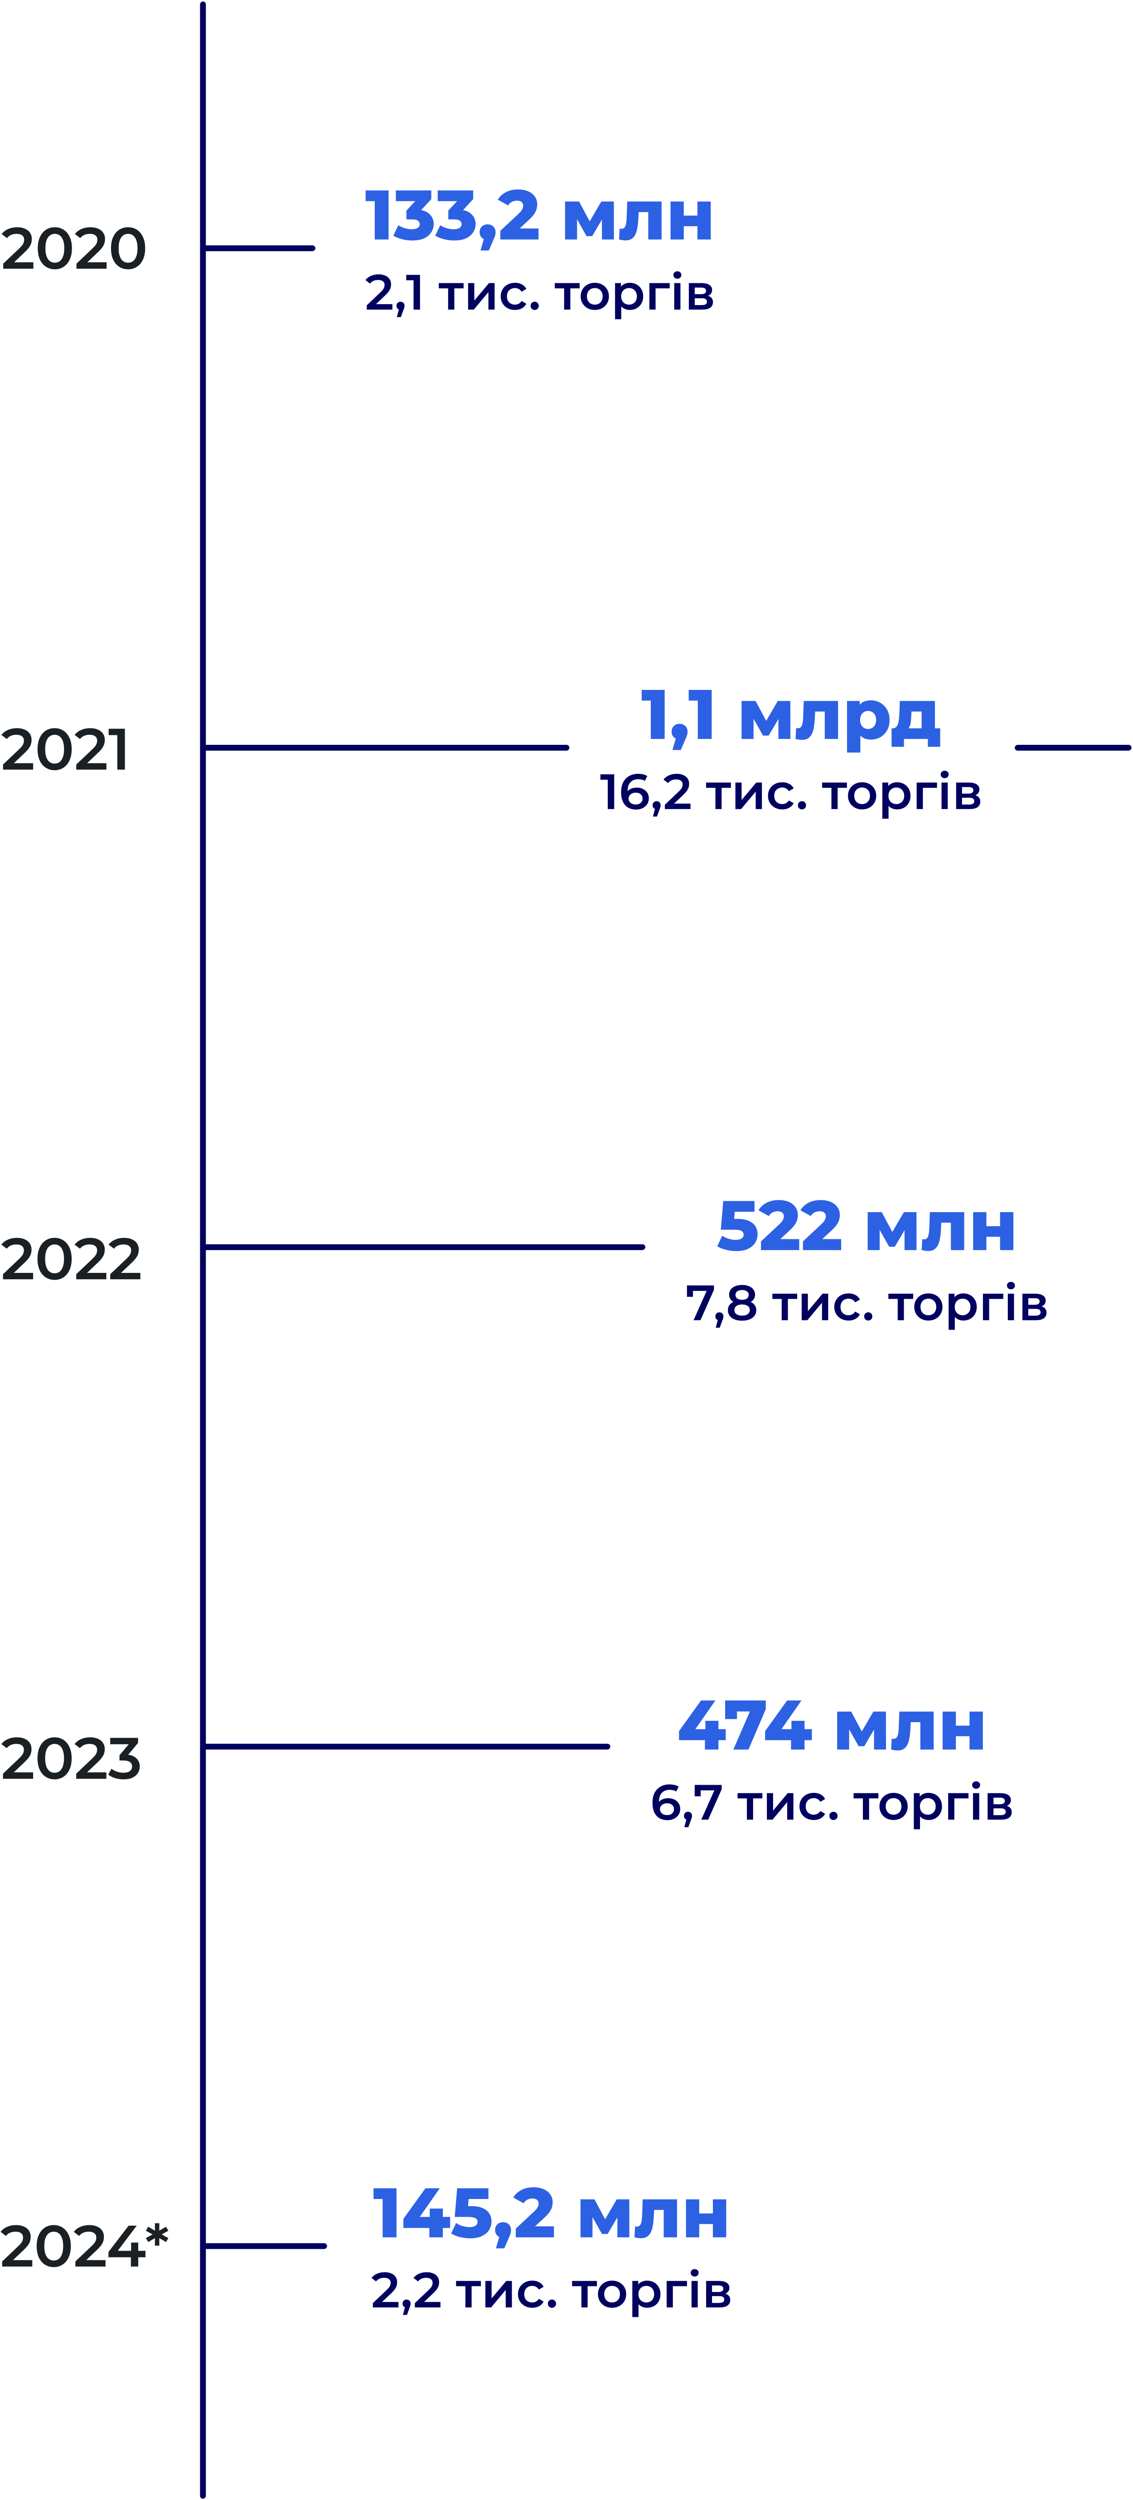 <svg xmlns="http://www.w3.org/2000/svg" width="388" height="856" viewBox="0 0 388 856" fill="none"><rect x="108" y="84" width="2" height="39" rx="1" transform="rotate(90 108 84)" fill="#01025F"></rect><rect x="112" y="768" width="2" height="43" rx="1" transform="rotate(90 112 768)" fill="#01025F"></rect><rect x="387.5" y="255" width="2" height="40" rx="1" transform="rotate(90 387.5 255)" fill="#01025F"></rect><rect x="195" y="255" width="2" height="126" rx="1" transform="rotate(90 195 255)" fill="#01025F"></rect><rect x="221" y="426" width="2" height="152" rx="1" transform="rotate(90 221 426)" fill="#01025F"></rect><rect x="209" y="597" width="2" height="140" rx="1" transform="rotate(90 209 597)" fill="#01025F"></rect><rect x="70.5" y="0.5" width="855" height="2" rx="1" transform="rotate(90 70.5 0.5)" fill="#01025F"></rect><path d="M1.112 92V90.26L6.672 84.98C7.139 84.54 7.485 84.153 7.712 83.82C7.939 83.487 8.085 83.18 8.152 82.9C8.232 82.607 8.272 82.333 8.272 82.08C8.272 81.44 8.052 80.947 7.612 80.6C7.172 80.24 6.525 80.06 5.672 80.06C4.992 80.06 4.372 80.18 3.812 80.42C3.265 80.66 2.792 81.027 2.392 81.52L0.572 80.12C1.119 79.387 1.852 78.82 2.772 78.42C3.705 78.007 4.745 77.8 5.892 77.8C6.905 77.8 7.785 77.967 8.532 78.3C9.292 78.62 9.872 79.08 10.272 79.68C10.685 80.28 10.892 80.993 10.892 81.82C10.892 82.273 10.832 82.727 10.712 83.18C10.592 83.62 10.365 84.087 10.032 84.58C9.699 85.073 9.212 85.627 8.572 86.24L3.792 90.78L3.252 89.8H11.432V92H1.112ZM18.773 92.2C17.666 92.2 16.666 91.92 15.773 91.36C14.893 90.8 14.199 89.987 13.693 88.92C13.186 87.84 12.933 86.533 12.933 85C12.933 83.467 13.186 82.167 13.693 81.1C14.199 80.02 14.893 79.2 15.773 78.64C16.666 78.08 17.666 77.8 18.773 77.8C19.893 77.8 20.893 78.08 21.773 78.64C22.653 79.2 23.346 80.02 23.853 81.1C24.373 82.167 24.633 83.467 24.633 85C24.633 86.533 24.373 87.84 23.853 88.92C23.346 89.987 22.653 90.8 21.773 91.36C20.893 91.92 19.893 92.2 18.773 92.2ZM18.773 89.94C19.426 89.94 19.993 89.767 20.473 89.42C20.953 89.06 21.326 88.513 21.593 87.78C21.873 87.047 22.013 86.12 22.013 85C22.013 83.867 21.873 82.94 21.593 82.22C21.326 81.487 20.953 80.947 20.473 80.6C19.993 80.24 19.426 80.06 18.773 80.06C18.146 80.06 17.586 80.24 17.093 80.6C16.613 80.947 16.233 81.487 15.953 82.22C15.686 82.94 15.553 83.867 15.553 85C15.553 86.12 15.686 87.047 15.953 87.78C16.233 88.513 16.613 89.06 17.093 89.42C17.586 89.767 18.146 89.94 18.773 89.94ZM26.19 92V90.26L31.75 84.98C32.217 84.54 32.564 84.153 32.79 83.82C33.017 83.487 33.164 83.18 33.23 82.9C33.31 82.607 33.35 82.333 33.35 82.08C33.35 81.44 33.13 80.947 32.69 80.6C32.25 80.24 31.604 80.06 30.75 80.06C30.07 80.06 29.45 80.18 28.89 80.42C28.344 80.66 27.87 81.027 27.47 81.52L25.65 80.12C26.197 79.387 26.93 78.82 27.85 78.42C28.784 78.007 29.824 77.8 30.97 77.8C31.984 77.8 32.864 77.967 33.61 78.3C34.37 78.62 34.95 79.08 35.35 79.68C35.764 80.28 35.97 80.993 35.97 81.82C35.97 82.273 35.91 82.727 35.79 83.18C35.67 83.62 35.444 84.087 35.11 84.58C34.777 85.073 34.29 85.627 33.65 86.24L28.87 90.78L28.33 89.8H36.51V92H26.19ZM43.851 92.2C42.744 92.2 41.744 91.92 40.851 91.36C39.971 90.8 39.278 89.987 38.771 88.92C38.264 87.84 38.011 86.533 38.011 85C38.011 83.467 38.264 82.167 38.771 81.1C39.278 80.02 39.971 79.2 40.851 78.64C41.744 78.08 42.744 77.8 43.851 77.8C44.971 77.8 45.971 78.08 46.851 78.64C47.731 79.2 48.424 80.02 48.931 81.1C49.451 82.167 49.711 83.467 49.711 85C49.711 86.533 49.451 87.84 48.931 88.92C48.424 89.987 47.731 90.8 46.851 91.36C45.971 91.92 44.971 92.2 43.851 92.2ZM43.851 89.94C44.504 89.94 45.071 89.767 45.551 89.42C46.031 89.06 46.404 88.513 46.671 87.78C46.951 87.047 47.091 86.12 47.091 85C47.091 83.867 46.951 82.94 46.671 82.22C46.404 81.487 46.031 80.947 45.551 80.6C45.071 80.24 44.504 80.06 43.851 80.06C43.224 80.06 42.664 80.24 42.171 80.6C41.691 80.947 41.311 81.487 41.031 82.22C40.764 82.94 40.631 83.867 40.631 85C40.631 86.12 40.764 87.047 41.031 87.78C41.311 88.513 41.691 89.06 42.171 89.42C42.664 89.767 43.224 89.94 43.851 89.94Z" fill="#1A2024"></path><path d="M128.323 82V66.904L130.363 68.872H125.203V65.2H133.075V82H128.323ZM141.217 82.336C140.049 82.336 138.881 82.192 137.713 81.904C136.561 81.616 135.553 81.208 134.689 80.68L136.417 77.104C137.089 77.552 137.833 77.896 138.649 78.136C139.481 78.376 140.289 78.496 141.073 78.496C141.889 78.496 142.537 78.344 143.017 78.04C143.497 77.736 143.737 77.304 143.737 76.744C143.737 76.248 143.537 75.856 143.137 75.568C142.737 75.264 142.081 75.112 141.169 75.112H139.177V72.112L143.689 67.24L144.145 68.872H135.553V65.2H147.697V68.176L143.185 73.048L140.857 71.728H142.153C144.249 71.728 145.833 72.2 146.905 73.144C147.993 74.072 148.537 75.272 148.537 76.744C148.537 77.704 148.273 78.608 147.745 79.456C147.233 80.304 146.441 81 145.369 81.544C144.297 82.072 142.913 82.336 141.217 82.336ZM155.561 82.336C154.393 82.336 153.225 82.192 152.057 81.904C150.905 81.616 149.897 81.208 149.033 80.68L150.761 77.104C151.433 77.552 152.177 77.896 152.993 78.136C153.825 78.376 154.633 78.496 155.417 78.496C156.233 78.496 156.881 78.344 157.361 78.04C157.841 77.736 158.081 77.304 158.081 76.744C158.081 76.248 157.881 75.856 157.481 75.568C157.081 75.264 156.425 75.112 155.513 75.112H153.521V72.112L158.033 67.24L158.489 68.872H149.897V65.2H162.041V68.176L157.529 73.048L155.201 71.728H156.497C158.593 71.728 160.177 72.2 161.249 73.144C162.337 74.072 162.881 75.272 162.881 76.744C162.881 77.704 162.617 78.608 162.089 79.456C161.577 80.304 160.785 81 159.713 81.544C158.641 82.072 157.257 82.336 155.561 82.336ZM164.55 85.768L166.35 79.528L166.998 82.12C166.198 82.12 165.542 81.888 165.03 81.424C164.518 80.944 164.262 80.304 164.262 79.504C164.262 78.672 164.518 78.016 165.03 77.536C165.558 77.056 166.214 76.816 166.998 76.816C167.782 76.816 168.43 77.064 168.942 77.56C169.454 78.04 169.71 78.688 169.71 79.504C169.71 79.728 169.694 79.952 169.662 80.176C169.63 80.4 169.558 80.672 169.446 80.992C169.334 81.312 169.158 81.736 168.918 82.264L167.406 85.768H164.55ZM171.341 82V79.024L177.629 73.144C178.077 72.728 178.405 72.36 178.613 72.04C178.837 71.72 178.981 71.432 179.045 71.176C179.125 70.904 179.165 70.656 179.165 70.432C179.165 69.888 178.981 69.464 178.613 69.16C178.261 68.856 177.725 68.704 177.005 68.704C176.397 68.704 175.829 68.84 175.301 69.112C174.773 69.384 174.341 69.792 174.005 70.336L170.477 68.368C171.101 67.312 172.005 66.464 173.189 65.824C174.373 65.184 175.789 64.864 177.437 64.864C178.733 64.864 179.869 65.072 180.845 65.488C181.821 65.904 182.581 66.496 183.125 67.264C183.685 68.032 183.965 68.936 183.965 69.976C183.965 70.52 183.893 71.064 183.749 71.608C183.605 72.136 183.325 72.704 182.909 73.312C182.509 73.904 181.909 74.568 181.109 75.304L176.117 79.912L175.325 78.232H184.421V82H171.341ZM193.509 82V68.992H198.309L202.845 77.488H200.949L205.917 68.992H210.213L210.237 82H206.133V73.504L206.829 73.984L202.797 80.848H200.853L196.821 73.648L197.613 73.432V82H193.509ZM211.993 82L212.185 78.28C212.297 78.296 212.401 78.312 212.497 78.328C212.593 78.328 212.681 78.328 212.761 78.328C213.161 78.328 213.473 78.232 213.697 78.04C213.937 77.832 214.113 77.552 214.225 77.2C214.353 76.848 214.441 76.44 214.489 75.976C214.553 75.496 214.593 74.976 214.609 74.416L214.801 68.992H226.561V82H222.001V71.584L223.009 72.616H217.801L218.761 71.536L218.617 74.608C218.569 75.776 218.465 76.84 218.305 77.8C218.161 78.744 217.929 79.552 217.609 80.224C217.289 80.896 216.849 81.416 216.289 81.784C215.745 82.136 215.049 82.312 214.201 82.312C213.897 82.312 213.553 82.28 213.169 82.216C212.801 82.168 212.409 82.096 211.993 82ZM229.626 82V68.992H234.162V73.816H238.842V68.992H243.402V82H238.842V77.44H234.162V82H229.626Z" fill="#2D61E3"></path><path d="M125.605 106V104.521L130.331 100.033C130.728 99.659 131.023 99.33 131.215 99.047C131.408 98.764 131.533 98.503 131.589 98.265C131.657 98.016 131.691 97.783 131.691 97.568C131.691 97.024 131.504 96.605 131.13 96.31C130.756 96.004 130.207 95.851 129.481 95.851C128.903 95.851 128.376 95.953 127.9 96.157C127.436 96.361 127.033 96.673 126.693 97.092L125.146 95.902C125.611 95.279 126.234 94.797 127.016 94.457C127.81 94.106 128.694 93.93 129.668 93.93C130.53 93.93 131.278 94.072 131.912 94.355C132.558 94.627 133.051 95.018 133.391 95.528C133.743 96.038 133.918 96.644 133.918 97.347C133.918 97.732 133.867 98.118 133.765 98.503C133.663 98.877 133.471 99.274 133.187 99.693C132.904 100.112 132.49 100.583 131.946 101.104L127.883 104.963L127.424 104.13H134.377V106H125.605ZM135.904 108.567L136.89 104.81L137.179 106.068C136.782 106.068 136.448 105.949 136.176 105.711C135.915 105.462 135.785 105.127 135.785 104.708C135.785 104.277 135.915 103.937 136.176 103.688C136.448 103.427 136.776 103.297 137.162 103.297C137.558 103.297 137.887 103.427 138.148 103.688C138.408 103.949 138.539 104.289 138.539 104.708C138.539 104.821 138.527 104.946 138.505 105.082C138.482 105.207 138.442 105.354 138.386 105.524C138.34 105.694 138.261 105.909 138.148 106.17L137.281 108.567H135.904ZM141.624 106V94.95L142.593 95.953H139.108V94.1H143.834V106H141.624ZM153.46 106V98.214L153.953 98.724H150.264V96.922H158.764V98.724H155.092L155.585 98.214V106H153.46ZM160.305 106V96.922H162.43V102.906L167.445 96.922H169.383V106H167.258V100.016L162.26 106H160.305ZM176.373 106.119C175.421 106.119 174.571 105.921 173.823 105.524C173.086 105.116 172.508 104.561 172.089 103.858C171.67 103.155 171.46 102.356 171.46 101.461C171.46 100.554 171.67 99.755 172.089 99.064C172.508 98.361 173.086 97.812 173.823 97.415C174.571 97.018 175.421 96.82 176.373 96.82C177.257 96.82 178.033 97.001 178.702 97.364C179.382 97.715 179.898 98.237 180.249 98.928L178.617 99.88C178.345 99.449 178.011 99.132 177.614 98.928C177.229 98.724 176.809 98.622 176.356 98.622C175.835 98.622 175.364 98.735 174.945 98.962C174.526 99.189 174.197 99.517 173.959 99.948C173.721 100.367 173.602 100.872 173.602 101.461C173.602 102.05 173.721 102.56 173.959 102.991C174.197 103.41 174.526 103.733 174.945 103.96C175.364 104.187 175.835 104.3 176.356 104.3C176.809 104.3 177.229 104.198 177.614 103.994C178.011 103.79 178.345 103.473 178.617 103.042L180.249 103.994C179.898 104.674 179.382 105.201 178.702 105.575C178.033 105.938 177.257 106.119 176.373 106.119ZM183.098 106.119C182.713 106.119 182.384 105.989 182.112 105.728C181.84 105.456 181.704 105.116 181.704 104.708C181.704 104.277 181.84 103.937 182.112 103.688C182.384 103.427 182.713 103.297 183.098 103.297C183.483 103.297 183.812 103.427 184.084 103.688C184.356 103.937 184.492 104.277 184.492 104.708C184.492 105.116 184.356 105.456 184.084 105.728C183.812 105.989 183.483 106.119 183.098 106.119ZM193.188 106V98.214L193.681 98.724H189.992V96.922H198.492V98.724H194.82L195.313 98.214V106H193.188ZM203.681 106.119C202.751 106.119 201.924 105.921 201.199 105.524C200.473 105.116 199.901 104.561 199.482 103.858C199.062 103.155 198.853 102.356 198.853 101.461C198.853 100.554 199.062 99.755 199.482 99.064C199.901 98.361 200.473 97.812 201.199 97.415C201.924 97.018 202.751 96.82 203.681 96.82C204.621 96.82 205.454 97.018 206.18 97.415C206.916 97.812 207.489 98.356 207.897 99.047C208.316 99.738 208.526 100.543 208.526 101.461C208.526 102.356 208.316 103.155 207.897 103.858C207.489 104.561 206.916 105.116 206.18 105.524C205.454 105.921 204.621 106.119 203.681 106.119ZM203.681 104.3C204.202 104.3 204.667 104.187 205.075 103.96C205.483 103.733 205.8 103.405 206.027 102.974C206.265 102.543 206.384 102.039 206.384 101.461C206.384 100.872 206.265 100.367 206.027 99.948C205.8 99.517 205.483 99.189 205.075 98.962C204.667 98.735 204.208 98.622 203.698 98.622C203.176 98.622 202.712 98.735 202.304 98.962C201.907 99.189 201.59 99.517 201.352 99.948C201.114 100.367 200.995 100.872 200.995 101.461C200.995 102.039 201.114 102.543 201.352 102.974C201.59 103.405 201.907 103.733 202.304 103.96C202.712 104.187 203.171 104.3 203.681 104.3ZM215.657 106.119C214.92 106.119 214.246 105.949 213.634 105.609C213.033 105.269 212.551 104.759 212.189 104.079C211.837 103.388 211.662 102.515 211.662 101.461C211.662 100.396 211.832 99.523 212.172 98.843C212.523 98.163 212.999 97.659 213.6 97.33C214.2 96.99 214.886 96.82 215.657 96.82C216.552 96.82 217.34 97.013 218.02 97.398C218.711 97.783 219.255 98.322 219.652 99.013C220.06 99.704 220.264 100.52 220.264 101.461C220.264 102.402 220.06 103.223 219.652 103.926C219.255 104.617 218.711 105.156 218.02 105.541C217.34 105.926 216.552 106.119 215.657 106.119ZM210.625 109.298V96.922H212.648V99.064L212.58 101.478L212.75 103.892V109.298H210.625ZM215.419 104.3C215.929 104.3 216.382 104.187 216.779 103.96C217.187 103.733 217.51 103.405 217.748 102.974C217.986 102.543 218.105 102.039 218.105 101.461C218.105 100.872 217.986 100.367 217.748 99.948C217.51 99.517 217.187 99.189 216.779 98.962C216.382 98.735 215.929 98.622 215.419 98.622C214.909 98.622 214.45 98.735 214.042 98.962C213.634 99.189 213.311 99.517 213.073 99.948C212.835 100.367 212.716 100.872 212.716 101.461C212.716 102.039 212.835 102.543 213.073 102.974C213.311 103.405 213.634 103.733 214.042 103.96C214.45 104.187 214.909 104.3 215.419 104.3ZM222.379 106V96.922H229.349V98.724H224.011L224.504 98.248V106H222.379ZM230.895 106V96.922H233.02V106H230.895ZM231.966 95.426C231.57 95.426 231.241 95.301 230.98 95.052C230.731 94.803 230.606 94.502 230.606 94.151C230.606 93.788 230.731 93.488 230.98 93.25C231.241 93.001 231.57 92.876 231.966 92.876C232.363 92.876 232.686 92.995 232.935 93.233C233.196 93.46 233.326 93.749 233.326 94.1C233.326 94.474 233.202 94.791 232.952 95.052C232.703 95.301 232.374 95.426 231.966 95.426ZM235.892 106V96.922H240.329C241.429 96.922 242.29 97.126 242.913 97.534C243.548 97.942 243.865 98.52 243.865 99.268C243.865 100.005 243.571 100.583 242.981 101.002C242.392 101.41 241.61 101.614 240.635 101.614L240.89 101.087C241.99 101.087 242.806 101.291 243.338 101.699C243.882 102.096 244.154 102.679 244.154 103.45C244.154 104.255 243.854 104.884 243.253 105.337C242.653 105.779 241.74 106 240.516 106H235.892ZM237.915 104.453H240.346C240.924 104.453 241.361 104.362 241.655 104.181C241.95 103.988 242.097 103.699 242.097 103.314C242.097 102.906 241.961 102.606 241.689 102.413C241.417 102.22 240.992 102.124 240.414 102.124H237.915V104.453ZM237.915 100.713H240.142C240.686 100.713 241.094 100.617 241.366 100.424C241.65 100.22 241.791 99.937 241.791 99.574C241.791 99.2 241.65 98.922 241.366 98.741C241.094 98.56 240.686 98.469 240.142 98.469H237.915V100.713Z" fill="#01025F"></path><path d="M131.034 766V750.904L133.074 752.872H127.914V749.2H135.786V766H131.034ZM138.144 762.784V759.688L145.68 749.2H150.6L143.28 759.688L141.024 759.016H154.152V762.784H138.144ZM147.024 766V762.784L147.168 759.016V756.16H151.656V766H147.024ZM160.997 766.336C159.845 766.336 158.685 766.192 157.517 765.904C156.349 765.616 155.341 765.208 154.493 764.68L156.197 761.104C156.885 761.552 157.629 761.896 158.429 762.136C159.245 762.376 160.053 762.496 160.853 762.496C161.653 762.496 162.301 762.344 162.797 762.04C163.293 761.72 163.541 761.28 163.541 760.72C163.541 760.384 163.445 760.088 163.253 759.832C163.061 759.56 162.733 759.36 162.269 759.232C161.805 759.088 161.141 759.016 160.277 759.016H155.717L156.557 749.2H167.261V752.872H158.237L160.661 750.784L160.109 757.408L157.685 755.32H161.405C163.069 755.32 164.405 755.56 165.413 756.04C166.421 756.504 167.157 757.136 167.621 757.936C168.085 758.72 168.317 759.608 168.317 760.6C168.317 761.592 168.053 762.528 167.525 763.408C167.013 764.272 166.221 764.976 165.149 765.52C164.077 766.064 162.693 766.336 160.997 766.336ZM169.839 769.768L171.639 763.528L172.287 766.12C171.487 766.12 170.831 765.888 170.319 765.424C169.807 764.944 169.551 764.304 169.551 763.504C169.551 762.672 169.807 762.016 170.319 761.536C170.847 761.056 171.503 760.816 172.287 760.816C173.071 760.816 173.719 761.064 174.231 761.56C174.743 762.04 174.999 762.688 174.999 763.504C174.999 763.728 174.983 763.952 174.951 764.176C174.919 764.4 174.847 764.672 174.735 764.992C174.623 765.312 174.447 765.736 174.207 766.264L172.695 769.768H169.839ZM176.63 766V763.024L182.918 757.144C183.366 756.728 183.694 756.36 183.902 756.04C184.126 755.72 184.27 755.432 184.334 755.176C184.414 754.904 184.454 754.656 184.454 754.432C184.454 753.888 184.27 753.464 183.902 753.16C183.55 752.856 183.014 752.704 182.294 752.704C181.686 752.704 181.118 752.84 180.59 753.112C180.062 753.384 179.63 753.792 179.294 754.336L175.766 752.368C176.39 751.312 177.294 750.464 178.478 749.824C179.662 749.184 181.078 748.864 182.726 748.864C184.022 748.864 185.158 749.072 186.134 749.488C187.11 749.904 187.87 750.496 188.414 751.264C188.974 752.032 189.254 752.936 189.254 753.976C189.254 754.52 189.182 755.064 189.038 755.608C188.894 756.136 188.614 756.704 188.198 757.312C187.798 757.904 187.198 758.568 186.398 759.304L181.406 763.912L180.614 762.232H189.71V766H176.63ZM198.798 766V752.992H203.598L208.134 761.488H206.238L211.206 752.992H215.502L215.526 766H211.422V757.504L212.118 757.984L208.086 764.848H206.142L202.11 757.648L202.902 757.432V766H198.798ZM217.282 766L217.474 762.28C217.586 762.296 217.69 762.312 217.786 762.328C217.882 762.328 217.97 762.328 218.05 762.328C218.45 762.328 218.762 762.232 218.986 762.04C219.226 761.832 219.402 761.552 219.514 761.2C219.642 760.848 219.73 760.44 219.778 759.976C219.842 759.496 219.882 758.976 219.898 758.416L220.09 752.992H231.85V766H227.29V755.584L228.298 756.616H223.09L224.05 755.536L223.906 758.608C223.858 759.776 223.754 760.84 223.594 761.8C223.45 762.744 223.218 763.552 222.898 764.224C222.578 764.896 222.138 765.416 221.578 765.784C221.034 766.136 220.338 766.312 219.49 766.312C219.186 766.312 218.842 766.28 218.458 766.216C218.09 766.168 217.698 766.096 217.282 766ZM234.915 766V752.992H239.451V757.816H244.131V752.992H248.691V766H244.131V761.44H239.451V766H234.915Z" fill="#2D61E3"></path><path d="M127.688 790V788.521L132.414 784.033C132.81 783.659 133.105 783.33 133.298 783.047C133.49 782.764 133.615 782.503 133.672 782.265C133.74 782.016 133.774 781.783 133.774 781.568C133.774 781.024 133.587 780.605 133.213 780.31C132.839 780.004 132.289 779.851 131.564 779.851C130.986 779.851 130.459 779.953 129.983 780.157C129.518 780.361 129.116 780.673 128.776 781.092L127.229 779.902C127.693 779.279 128.317 778.797 129.099 778.457C129.892 778.106 130.776 777.93 131.751 777.93C132.612 777.93 133.36 778.072 133.995 778.355C134.641 778.627 135.134 779.018 135.474 779.528C135.825 780.038 136.001 780.644 136.001 781.347C136.001 781.732 135.95 782.118 135.848 782.503C135.746 782.877 135.553 783.274 135.27 783.693C134.986 784.112 134.573 784.583 134.029 785.104L129.966 788.963L129.507 788.13H136.46V790H127.688ZM137.986 792.567L138.972 788.81L139.261 790.068C138.865 790.068 138.53 789.949 138.258 789.711C137.998 789.462 137.867 789.127 137.867 788.708C137.867 788.277 137.998 787.937 138.258 787.688C138.53 787.427 138.859 787.297 139.244 787.297C139.641 787.297 139.97 787.427 140.23 787.688C140.491 787.949 140.621 788.289 140.621 788.708C140.621 788.821 140.61 788.946 140.587 789.082C140.565 789.207 140.525 789.354 140.468 789.524C140.423 789.694 140.344 789.909 140.23 790.17L139.363 792.567H137.986ZM142.065 790V788.521L146.791 784.033C147.187 783.659 147.482 783.33 147.675 783.047C147.867 782.764 147.992 782.503 148.049 782.265C148.117 782.016 148.151 781.783 148.151 781.568C148.151 781.024 147.964 780.605 147.59 780.31C147.216 780.004 146.666 779.851 145.941 779.851C145.363 779.851 144.836 779.953 144.36 780.157C143.895 780.361 143.493 780.673 143.153 781.092L141.606 779.902C142.07 779.279 142.694 778.797 143.476 778.457C144.269 778.106 145.153 777.93 146.128 777.93C146.989 777.93 147.737 778.072 148.372 778.355C149.018 778.627 149.511 779.018 149.851 779.528C150.202 780.038 150.378 780.644 150.378 781.347C150.378 781.732 150.327 782.118 150.225 782.503C150.123 782.877 149.93 783.274 149.647 783.693C149.363 784.112 148.95 784.583 148.406 785.104L144.343 788.963L143.884 788.13H150.837V790H142.065ZM159.378 790V782.214L159.871 782.724H156.182V780.922H164.682V782.724H161.01L161.503 782.214V790H159.378ZM166.223 790V780.922H168.348V786.906L173.363 780.922H175.301V790H173.176V784.016L168.178 790H166.223ZM182.29 790.119C181.338 790.119 180.488 789.921 179.74 789.524C179.004 789.116 178.426 788.561 178.006 787.858C177.587 787.155 177.377 786.356 177.377 785.461C177.377 784.554 177.587 783.755 178.006 783.064C178.426 782.361 179.004 781.812 179.74 781.415C180.488 781.018 181.338 780.82 182.29 780.82C183.174 780.82 183.951 781.001 184.619 781.364C185.299 781.715 185.815 782.237 186.166 782.928L184.534 783.88C184.262 783.449 183.928 783.132 183.531 782.928C183.146 782.724 182.727 782.622 182.273 782.622C181.752 782.622 181.282 782.735 180.862 782.962C180.443 783.189 180.114 783.517 179.876 783.948C179.638 784.367 179.519 784.872 179.519 785.461C179.519 786.05 179.638 786.56 179.876 786.991C180.114 787.41 180.443 787.733 180.862 787.96C181.282 788.187 181.752 788.3 182.273 788.3C182.727 788.3 183.146 788.198 183.531 787.994C183.928 787.79 184.262 787.473 184.534 787.042L186.166 787.994C185.815 788.674 185.299 789.201 184.619 789.575C183.951 789.938 183.174 790.119 182.29 790.119ZM189.015 790.119C188.63 790.119 188.301 789.989 188.029 789.728C187.757 789.456 187.621 789.116 187.621 788.708C187.621 788.277 187.757 787.937 188.029 787.688C188.301 787.427 188.63 787.297 189.015 787.297C189.401 787.297 189.729 787.427 190.001 787.688C190.273 787.937 190.409 788.277 190.409 788.708C190.409 789.116 190.273 789.456 190.001 789.728C189.729 789.989 189.401 790.119 189.015 790.119ZM199.105 790V782.214L199.598 782.724H195.909V780.922H204.409V782.724H200.737L201.23 782.214V790H199.105ZM209.598 790.119C208.669 790.119 207.841 789.921 207.116 789.524C206.391 789.116 205.818 788.561 205.399 787.858C204.98 787.155 204.77 786.356 204.77 785.461C204.77 784.554 204.98 783.755 205.399 783.064C205.818 782.361 206.391 781.812 207.116 781.415C207.841 781.018 208.669 780.82 209.598 780.82C210.539 780.82 211.372 781.018 212.097 781.415C212.834 781.812 213.406 782.356 213.814 783.047C214.233 783.738 214.443 784.543 214.443 785.461C214.443 786.356 214.233 787.155 213.814 787.858C213.406 788.561 212.834 789.116 212.097 789.524C211.372 789.921 210.539 790.119 209.598 790.119ZM209.598 788.3C210.119 788.3 210.584 788.187 210.992 787.96C211.4 787.733 211.717 787.405 211.944 786.974C212.182 786.543 212.301 786.039 212.301 785.461C212.301 784.872 212.182 784.367 211.944 783.948C211.717 783.517 211.4 783.189 210.992 782.962C210.584 782.735 210.125 782.622 209.615 782.622C209.094 782.622 208.629 782.735 208.221 782.962C207.824 783.189 207.507 783.517 207.269 783.948C207.031 784.367 206.912 784.872 206.912 785.461C206.912 786.039 207.031 786.543 207.269 786.974C207.507 787.405 207.824 787.733 208.221 787.96C208.629 788.187 209.088 788.3 209.598 788.3ZM221.574 790.119C220.838 790.119 220.163 789.949 219.551 789.609C218.951 789.269 218.469 788.759 218.106 788.079C217.755 787.388 217.579 786.515 217.579 785.461C217.579 784.396 217.749 783.523 218.089 782.843C218.441 782.163 218.917 781.659 219.517 781.33C220.118 780.99 220.804 780.82 221.574 780.82C222.47 780.82 223.257 781.013 223.937 781.398C224.629 781.783 225.173 782.322 225.569 783.013C225.977 783.704 226.181 784.52 226.181 785.461C226.181 786.402 225.977 787.223 225.569 787.926C225.173 788.617 224.629 789.156 223.937 789.541C223.257 789.926 222.47 790.119 221.574 790.119ZM216.542 793.298V780.922H218.565V783.064L218.497 785.478L218.667 787.892V793.298H216.542ZM221.336 788.3C221.846 788.3 222.3 788.187 222.696 787.96C223.104 787.733 223.427 787.405 223.665 786.974C223.903 786.543 224.022 786.039 224.022 785.461C224.022 784.872 223.903 784.367 223.665 783.948C223.427 783.517 223.104 783.189 222.696 782.962C222.3 782.735 221.846 782.622 221.336 782.622C220.826 782.622 220.367 782.735 219.959 782.962C219.551 783.189 219.228 783.517 218.99 783.948C218.752 784.367 218.633 784.872 218.633 785.461C218.633 786.039 218.752 786.543 218.99 786.974C219.228 787.405 219.551 787.733 219.959 787.96C220.367 788.187 220.826 788.3 221.336 788.3ZM228.296 790V780.922H235.266V782.724H229.928L230.421 782.248V790H228.296ZM236.813 790V780.922H238.938V790H236.813ZM237.884 779.426C237.487 779.426 237.158 779.301 236.898 779.052C236.648 778.803 236.524 778.502 236.524 778.151C236.524 777.788 236.648 777.488 236.898 777.25C237.158 777.001 237.487 776.876 237.884 776.876C238.28 776.876 238.603 776.995 238.853 777.233C239.113 777.46 239.244 777.749 239.244 778.1C239.244 778.474 239.119 778.791 238.87 779.052C238.62 779.301 238.292 779.426 237.884 779.426ZM241.81 790V780.922H246.247C247.346 780.922 248.208 781.126 248.831 781.534C249.466 781.942 249.783 782.52 249.783 783.268C249.783 784.005 249.488 784.583 248.899 785.002C248.31 785.41 247.528 785.614 246.553 785.614L246.808 785.087C247.907 785.087 248.723 785.291 249.256 785.699C249.8 786.096 250.072 786.679 250.072 787.45C250.072 788.255 249.772 788.884 249.171 789.337C248.57 789.779 247.658 790 246.434 790H241.81ZM243.833 788.453H246.264C246.842 788.453 247.278 788.362 247.573 788.181C247.868 787.988 248.015 787.699 248.015 787.314C248.015 786.906 247.879 786.606 247.607 786.413C247.335 786.22 246.91 786.124 246.332 786.124H243.833V788.453ZM243.833 784.713H246.06C246.604 784.713 247.012 784.617 247.284 784.424C247.567 784.22 247.709 783.937 247.709 783.574C247.709 783.2 247.567 782.922 247.284 782.741C247.012 782.56 246.604 782.469 246.06 782.469H243.833V784.713Z" fill="#01025F"></path><path d="M222.866 253V237.904L224.906 239.872H219.746V236.2H227.618V253H222.866ZM230.288 256.768L232.088 250.528L232.736 253.12C231.936 253.12 231.28 252.888 230.768 252.424C230.256 251.944 230 251.304 230 250.504C230 249.672 230.256 249.016 230.768 248.536C231.296 248.056 231.952 247.816 232.736 247.816C233.52 247.816 234.168 248.064 234.68 248.56C235.192 249.04 235.448 249.688 235.448 250.504C235.448 250.728 235.432 250.952 235.4 251.176C235.368 251.4 235.296 251.672 235.184 251.992C235.072 252.312 234.896 252.736 234.656 253.264L233.144 256.768H230.288ZM238.967 253V237.904L241.007 239.872H235.847V236.2H243.719V253H238.967ZM253.95 253V239.992H258.75L263.286 248.488H261.39L266.358 239.992H270.654L270.678 253H266.574V244.504L267.27 244.984L263.238 251.848H261.294L257.262 244.648L258.054 244.432V253H253.95ZM272.435 253L272.627 249.28C272.739 249.296 272.843 249.312 272.939 249.328C273.035 249.328 273.123 249.328 273.203 249.328C273.603 249.328 273.915 249.232 274.139 249.04C274.379 248.832 274.555 248.552 274.667 248.2C274.795 247.848 274.883 247.44 274.931 246.976C274.995 246.496 275.035 245.976 275.051 245.416L275.243 239.992H287.003V253H282.443V242.584L283.451 243.616H278.243L279.203 242.536L279.059 245.608C279.011 246.776 278.907 247.84 278.747 248.8C278.603 249.744 278.371 250.552 278.051 251.224C277.731 251.896 277.291 252.416 276.731 252.784C276.187 253.136 275.491 253.312 274.643 253.312C274.339 253.312 273.995 253.28 273.611 253.216C273.243 253.168 272.851 253.096 272.435 253ZM298.251 253.216C297.147 253.216 296.203 252.976 295.419 252.496C294.635 252 294.035 251.264 293.619 250.288C293.219 249.296 293.019 248.032 293.019 246.496C293.019 244.944 293.211 243.68 293.595 242.704C293.979 241.712 294.555 240.976 295.323 240.496C296.107 240.016 297.083 239.776 298.251 239.776C299.435 239.776 300.507 240.056 301.467 240.616C302.443 241.16 303.211 241.936 303.771 242.944C304.347 243.936 304.635 245.12 304.635 246.496C304.635 247.872 304.347 249.064 303.771 250.072C303.211 251.08 302.443 251.856 301.467 252.4C300.507 252.944 299.435 253.216 298.251 253.216ZM290.067 257.656V239.992H294.411V242.2L294.387 246.496L294.627 250.816V257.656H290.067ZM297.291 249.592C297.803 249.592 298.259 249.472 298.659 249.232C299.075 248.992 299.403 248.64 299.643 248.176C299.899 247.712 300.027 247.152 300.027 246.496C300.027 245.84 299.899 245.28 299.643 244.816C299.403 244.352 299.075 244 298.659 243.76C298.259 243.52 297.803 243.4 297.291 243.4C296.779 243.4 296.315 243.52 295.899 243.76C295.499 244 295.171 244.352 294.915 244.816C294.675 245.28 294.555 245.84 294.555 246.496C294.555 247.152 294.675 247.712 294.915 248.176C295.171 248.64 295.499 248.992 295.899 249.232C296.315 249.472 296.779 249.592 297.291 249.592ZM315.615 251.008V243.616H312.135L312.087 244.864C312.055 245.488 312.015 246.08 311.967 246.64C311.935 247.184 311.855 247.68 311.727 248.128C311.599 248.576 311.415 248.96 311.175 249.28C310.935 249.584 310.615 249.808 310.215 249.952L305.751 249.352C306.183 249.352 306.535 249.232 306.807 248.992C307.095 248.736 307.319 248.384 307.479 247.936C307.639 247.488 307.751 246.976 307.815 246.4C307.895 245.808 307.951 245.184 307.983 244.528L308.151 239.992H320.175V251.008H315.615ZM305.319 255.688V249.352H321.975V255.688H317.751V253H309.567V255.688H305.319Z" fill="#2D61E3"></path><path d="M208.126 277V265.95L209.095 266.953H205.61V265.1H210.336V277H208.126ZM217.847 277.17C216.771 277.17 215.847 276.943 215.076 276.49C214.306 276.025 213.716 275.357 213.308 274.484C212.9 273.611 212.696 272.535 212.696 271.254C212.696 269.894 212.94 268.744 213.427 267.803C213.926 266.862 214.612 266.148 215.484 265.661C216.368 265.174 217.383 264.93 218.527 264.93C219.128 264.93 219.7 264.992 220.244 265.117C220.8 265.242 221.27 265.434 221.655 265.695L220.839 267.361C220.511 267.146 220.154 266.998 219.768 266.919C219.394 266.828 218.998 266.783 218.578 266.783C217.456 266.783 216.567 267.129 215.909 267.82C215.252 268.511 214.923 269.531 214.923 270.88C214.923 271.095 214.929 271.35 214.94 271.645C214.952 271.928 214.991 272.217 215.059 272.512L214.379 271.764C214.583 271.299 214.861 270.914 215.212 270.608C215.575 270.291 216 270.053 216.487 269.894C216.986 269.735 217.524 269.656 218.102 269.656C218.884 269.656 219.581 269.809 220.193 270.115C220.805 270.41 221.293 270.835 221.655 271.39C222.018 271.934 222.199 272.574 222.199 273.311C222.199 274.093 222.007 274.773 221.621 275.351C221.236 275.929 220.715 276.377 220.057 276.694C219.4 277.011 218.663 277.17 217.847 277.17ZM217.728 275.436C218.182 275.436 218.584 275.357 218.935 275.198C219.287 275.028 219.559 274.79 219.751 274.484C219.955 274.178 220.057 273.821 220.057 273.413C220.057 272.79 219.842 272.297 219.411 271.934C218.981 271.571 218.403 271.39 217.677 271.39C217.201 271.39 216.782 271.481 216.419 271.662C216.068 271.832 215.785 272.07 215.569 272.376C215.365 272.682 215.263 273.033 215.263 273.43C215.263 273.793 215.36 274.127 215.552 274.433C215.745 274.739 216.023 274.983 216.385 275.164C216.759 275.345 217.207 275.436 217.728 275.436ZM223.605 279.567L224.591 275.81L224.88 277.068C224.484 277.068 224.149 276.949 223.877 276.711C223.617 276.462 223.486 276.127 223.486 275.708C223.486 275.277 223.617 274.937 223.877 274.688C224.149 274.427 224.478 274.297 224.863 274.297C225.26 274.297 225.589 274.427 225.849 274.688C226.11 274.949 226.24 275.289 226.24 275.708C226.24 275.821 226.229 275.946 226.206 276.082C226.184 276.207 226.144 276.354 226.087 276.524C226.042 276.694 225.963 276.909 225.849 277.17L224.982 279.567H223.605ZM227.684 277V275.521L232.41 271.033C232.807 270.659 233.101 270.33 233.294 270.047C233.487 269.764 233.611 269.503 233.668 269.265C233.736 269.016 233.77 268.783 233.77 268.568C233.77 268.024 233.583 267.605 233.209 267.31C232.835 267.004 232.285 266.851 231.56 266.851C230.982 266.851 230.455 266.953 229.979 267.157C229.514 267.361 229.112 267.673 228.772 268.092L227.225 266.902C227.69 266.279 228.313 265.797 229.095 265.457C229.888 265.106 230.772 264.93 231.747 264.93C232.608 264.93 233.356 265.072 233.991 265.355C234.637 265.627 235.13 266.018 235.47 266.528C235.821 267.038 235.997 267.644 235.997 268.347C235.997 268.732 235.946 269.118 235.844 269.503C235.742 269.877 235.549 270.274 235.266 270.693C234.983 271.112 234.569 271.583 234.025 272.104L229.962 275.963L229.503 275.13H236.456V277H227.684ZM244.997 277V269.214L245.49 269.724H241.801V267.922H250.301V269.724H246.629L247.122 269.214V277H244.997ZM251.842 277V267.922H253.967V273.906L258.982 267.922H260.92V277H258.795V271.016L253.797 277H251.842ZM267.91 277.119C266.958 277.119 266.108 276.921 265.36 276.524C264.623 276.116 264.045 275.561 263.626 274.858C263.206 274.155 262.997 273.356 262.997 272.461C262.997 271.554 263.206 270.755 263.626 270.064C264.045 269.361 264.623 268.812 265.36 268.415C266.108 268.018 266.958 267.82 267.91 267.82C268.794 267.82 269.57 268.001 270.239 268.364C270.919 268.715 271.434 269.237 271.786 269.928L270.154 270.88C269.882 270.449 269.547 270.132 269.151 269.928C268.765 269.724 268.346 269.622 267.893 269.622C267.371 269.622 266.901 269.735 266.482 269.962C266.062 270.189 265.734 270.517 265.496 270.948C265.258 271.367 265.139 271.872 265.139 272.461C265.139 273.05 265.258 273.56 265.496 273.991C265.734 274.41 266.062 274.733 266.482 274.96C266.901 275.187 267.371 275.3 267.893 275.3C268.346 275.3 268.765 275.198 269.151 274.994C269.547 274.79 269.882 274.473 270.154 274.042L271.786 274.994C271.434 275.674 270.919 276.201 270.239 276.575C269.57 276.938 268.794 277.119 267.91 277.119ZM274.635 277.119C274.249 277.119 273.921 276.989 273.649 276.728C273.377 276.456 273.241 276.116 273.241 275.708C273.241 275.277 273.377 274.937 273.649 274.688C273.921 274.427 274.249 274.297 274.635 274.297C275.02 274.297 275.349 274.427 275.621 274.688C275.893 274.937 276.029 275.277 276.029 275.708C276.029 276.116 275.893 276.456 275.621 276.728C275.349 276.989 275.02 277.119 274.635 277.119ZM284.724 277V269.214L285.217 269.724H281.528V267.922H290.028V269.724H286.356L286.849 269.214V277H284.724ZM295.217 277.119C294.288 277.119 293.46 276.921 292.735 276.524C292.01 276.116 291.437 275.561 291.018 274.858C290.599 274.155 290.389 273.356 290.389 272.461C290.389 271.554 290.599 270.755 291.018 270.064C291.437 269.361 292.01 268.812 292.735 268.415C293.46 268.018 294.288 267.82 295.217 267.82C296.158 267.82 296.991 268.018 297.716 268.415C298.453 268.812 299.025 269.356 299.433 270.047C299.852 270.738 300.062 271.543 300.062 272.461C300.062 273.356 299.852 274.155 299.433 274.858C299.025 275.561 298.453 276.116 297.716 276.524C296.991 276.921 296.158 277.119 295.217 277.119ZM295.217 275.3C295.738 275.3 296.203 275.187 296.611 274.96C297.019 274.733 297.336 274.405 297.563 273.974C297.801 273.543 297.92 273.039 297.92 272.461C297.92 271.872 297.801 271.367 297.563 270.948C297.336 270.517 297.019 270.189 296.611 269.962C296.203 269.735 295.744 269.622 295.234 269.622C294.713 269.622 294.248 269.735 293.84 269.962C293.443 270.189 293.126 270.517 292.888 270.948C292.65 271.367 292.531 271.872 292.531 272.461C292.531 273.039 292.65 273.543 292.888 273.974C293.126 274.405 293.443 274.733 293.84 274.96C294.248 275.187 294.707 275.3 295.217 275.3ZM307.193 277.119C306.457 277.119 305.782 276.949 305.17 276.609C304.57 276.269 304.088 275.759 303.725 275.079C303.374 274.388 303.198 273.515 303.198 272.461C303.198 271.396 303.368 270.523 303.708 269.843C304.06 269.163 304.536 268.659 305.136 268.33C305.737 267.99 306.423 267.82 307.193 267.82C308.089 267.82 308.876 268.013 309.556 268.398C310.248 268.783 310.792 269.322 311.188 270.013C311.596 270.704 311.8 271.52 311.8 272.461C311.8 273.402 311.596 274.223 311.188 274.926C310.792 275.617 310.248 276.156 309.556 276.541C308.876 276.926 308.089 277.119 307.193 277.119ZM302.161 280.298V267.922H304.184V270.064L304.116 272.478L304.286 274.892V280.298H302.161ZM306.955 275.3C307.465 275.3 307.919 275.187 308.315 274.96C308.723 274.733 309.046 274.405 309.284 273.974C309.522 273.543 309.641 273.039 309.641 272.461C309.641 271.872 309.522 271.367 309.284 270.948C309.046 270.517 308.723 270.189 308.315 269.962C307.919 269.735 307.465 269.622 306.955 269.622C306.445 269.622 305.986 269.735 305.578 269.962C305.17 270.189 304.847 270.517 304.609 270.948C304.371 271.367 304.252 271.872 304.252 272.461C304.252 273.039 304.371 273.543 304.609 273.974C304.847 274.405 305.17 274.733 305.578 274.96C305.986 275.187 306.445 275.3 306.955 275.3ZM313.915 277V267.922H320.885V269.724H315.547L316.04 269.248V277H313.915ZM322.432 277V267.922H324.557V277H322.432ZM323.503 266.426C323.106 266.426 322.778 266.301 322.517 266.052C322.268 265.803 322.143 265.502 322.143 265.151C322.143 264.788 322.268 264.488 322.517 264.25C322.778 264.001 323.106 263.876 323.503 263.876C323.9 263.876 324.223 263.995 324.472 264.233C324.733 264.46 324.863 264.749 324.863 265.1C324.863 265.474 324.738 265.791 324.489 266.052C324.24 266.301 323.911 266.426 323.503 266.426ZM327.429 277V267.922H331.866C332.965 267.922 333.827 268.126 334.45 268.534C335.085 268.942 335.402 269.52 335.402 270.268C335.402 271.005 335.107 271.583 334.518 272.002C333.929 272.41 333.147 272.614 332.172 272.614L332.427 272.087C333.526 272.087 334.342 272.291 334.875 272.699C335.419 273.096 335.691 273.679 335.691 274.45C335.691 275.255 335.391 275.884 334.79 276.337C334.189 276.779 333.277 277 332.053 277H327.429ZM329.452 275.453H331.883C332.461 275.453 332.897 275.362 333.192 275.181C333.487 274.988 333.634 274.699 333.634 274.314C333.634 273.906 333.498 273.606 333.226 273.413C332.954 273.22 332.529 273.124 331.951 273.124H329.452V275.453ZM329.452 271.713H331.679C332.223 271.713 332.631 271.617 332.903 271.424C333.186 271.22 333.328 270.937 333.328 270.574C333.328 270.2 333.186 269.922 332.903 269.741C332.631 269.56 332.223 269.469 331.679 269.469H329.452V271.713Z" fill="#01025F"></path><path d="M252.122 428.336C250.97 428.336 249.81 428.192 248.642 427.904C247.474 427.616 246.466 427.208 245.618 426.68L247.322 423.104C248.01 423.552 248.754 423.896 249.554 424.136C250.37 424.376 251.178 424.496 251.978 424.496C252.778 424.496 253.426 424.344 253.922 424.04C254.418 423.72 254.666 423.28 254.666 422.72C254.666 422.384 254.57 422.088 254.378 421.832C254.186 421.56 253.858 421.36 253.394 421.232C252.93 421.088 252.266 421.016 251.402 421.016H246.842L247.682 411.2H258.386V414.872H249.362L251.786 412.784L251.234 419.408L248.81 417.32H252.53C254.194 417.32 255.53 417.56 256.538 418.04C257.546 418.504 258.282 419.136 258.746 419.936C259.21 420.72 259.442 421.608 259.442 422.6C259.442 423.592 259.178 424.528 258.65 425.408C258.138 426.272 257.346 426.976 256.274 427.52C255.202 428.064 253.818 428.336 252.122 428.336ZM260.607 428V425.024L266.895 419.144C267.343 418.728 267.671 418.36 267.879 418.04C268.103 417.72 268.247 417.432 268.311 417.176C268.391 416.904 268.431 416.656 268.431 416.432C268.431 415.888 268.247 415.464 267.879 415.16C267.527 414.856 266.991 414.704 266.271 414.704C265.663 414.704 265.095 414.84 264.567 415.112C264.039 415.384 263.607 415.792 263.271 416.336L259.743 414.368C260.367 413.312 261.271 412.464 262.455 411.824C263.639 411.184 265.055 410.864 266.703 410.864C267.999 410.864 269.135 411.072 270.111 411.488C271.087 411.904 271.847 412.496 272.391 413.264C272.951 414.032 273.231 414.936 273.231 415.976C273.231 416.52 273.159 417.064 273.015 417.608C272.871 418.136 272.591 418.704 272.175 419.312C271.775 419.904 271.175 420.568 270.375 421.304L265.383 425.912L264.591 424.232H273.687V428H260.607ZM274.974 428V425.024L281.262 419.144C281.71 418.728 282.038 418.36 282.246 418.04C282.47 417.72 282.614 417.432 282.678 417.176C282.758 416.904 282.798 416.656 282.798 416.432C282.798 415.888 282.614 415.464 282.246 415.16C281.894 414.856 281.358 414.704 280.638 414.704C280.03 414.704 279.462 414.84 278.934 415.112C278.406 415.384 277.974 415.792 277.638 416.336L274.11 414.368C274.734 413.312 275.638 412.464 276.822 411.824C278.006 411.184 279.422 410.864 281.07 410.864C282.366 410.864 283.502 411.072 284.478 411.488C285.454 411.904 286.214 412.496 286.758 413.264C287.318 414.032 287.598 414.936 287.598 415.976C287.598 416.52 287.526 417.064 287.382 417.608C287.238 418.136 286.958 418.704 286.542 419.312C286.142 419.904 285.542 420.568 284.742 421.304L279.75 425.912L278.958 424.232H288.054V428H274.974ZM297.141 428V414.992H301.941L306.477 423.488H304.581L309.549 414.992H313.845L313.869 428H309.765V419.504L310.461 419.984L306.429 426.848H304.485L300.453 419.648L301.245 419.432V428H297.141ZM315.626 428L315.818 424.28C315.93 424.296 316.034 424.312 316.13 424.328C316.226 424.328 316.314 424.328 316.394 424.328C316.794 424.328 317.106 424.232 317.33 424.04C317.57 423.832 317.746 423.552 317.858 423.2C317.986 422.848 318.074 422.44 318.122 421.976C318.186 421.496 318.226 420.976 318.242 420.416L318.434 414.992H330.194V428H325.634V417.584L326.642 418.616H321.434L322.394 417.536L322.25 420.608C322.202 421.776 322.098 422.84 321.938 423.8C321.794 424.744 321.562 425.552 321.242 426.224C320.922 426.896 320.482 427.416 319.922 427.784C319.378 428.136 318.682 428.312 317.834 428.312C317.53 428.312 317.186 428.28 316.802 428.216C316.434 428.168 316.042 428.096 315.626 428ZM333.259 428V414.992H337.795V419.816H342.475V414.992H347.035V428H342.475V423.44H337.795V428H333.259Z" fill="#2D61E3"></path><path d="M237.514 452L242.427 440.984L243.005 441.97H236.256L237.31 440.899V443.993H235.253V440.1H244.501V441.579L239.877 452H237.514ZM245.106 454.567L246.092 450.81L246.381 452.068C245.985 452.068 245.65 451.949 245.378 451.711C245.118 451.462 244.987 451.127 244.987 450.708C244.987 450.277 245.118 449.937 245.378 449.688C245.65 449.427 245.979 449.297 246.364 449.297C246.761 449.297 247.09 449.427 247.35 449.688C247.611 449.949 247.741 450.289 247.741 450.708C247.741 450.821 247.73 450.946 247.707 451.082C247.685 451.207 247.645 451.354 247.588 451.524C247.543 451.694 247.464 451.909 247.35 452.17L246.483 454.567H245.106ZM254.115 452.17C253.129 452.17 252.273 452.023 251.548 451.728C250.823 451.433 250.262 451.02 249.865 450.487C249.468 449.943 249.27 449.308 249.27 448.583C249.27 447.858 249.463 447.246 249.848 446.747C250.233 446.248 250.789 445.869 251.514 445.608C252.239 445.347 253.106 445.217 254.115 445.217C255.124 445.217 255.991 445.347 256.716 445.608C257.453 445.869 258.014 446.254 258.399 446.764C258.796 447.263 258.994 447.869 258.994 448.583C258.994 449.308 258.79 449.943 258.382 450.487C257.985 451.02 257.419 451.433 256.682 451.728C255.957 452.023 255.101 452.17 254.115 452.17ZM254.115 450.436C254.931 450.436 255.577 450.266 256.053 449.926C256.529 449.586 256.767 449.116 256.767 448.515C256.767 447.926 256.529 447.461 256.053 447.121C255.577 446.781 254.931 446.611 254.115 446.611C253.299 446.611 252.659 446.781 252.194 447.121C251.729 447.461 251.497 447.926 251.497 448.515C251.497 449.116 251.729 449.586 252.194 449.926C252.659 450.266 253.299 450.436 254.115 450.436ZM254.115 446.373C253.197 446.373 252.409 446.254 251.752 446.016C251.095 445.767 250.585 445.41 250.222 444.945C249.871 444.469 249.695 443.902 249.695 443.245C249.695 442.565 249.876 441.981 250.239 441.494C250.613 440.995 251.134 440.61 251.803 440.338C252.472 440.066 253.242 439.93 254.115 439.93C254.999 439.93 255.775 440.066 256.444 440.338C257.113 440.61 257.634 440.995 258.008 441.494C258.382 441.981 258.569 442.565 258.569 443.245C258.569 443.902 258.388 444.469 258.025 444.945C257.674 445.41 257.164 445.767 256.495 446.016C255.826 446.254 255.033 446.373 254.115 446.373ZM254.115 445.013C254.818 445.013 255.373 444.866 255.781 444.571C256.189 444.265 256.393 443.857 256.393 443.347C256.393 442.814 256.183 442.401 255.764 442.106C255.345 441.811 254.795 441.664 254.115 441.664C253.435 441.664 252.891 441.811 252.483 442.106C252.075 442.401 251.871 442.814 251.871 443.347C251.871 443.857 252.069 444.265 252.466 444.571C252.874 444.866 253.424 445.013 254.115 445.013ZM267.693 452V444.214L268.186 444.724H264.497V442.922H272.997V444.724H269.325L269.818 444.214V452H267.693ZM274.538 452V442.922H276.663V448.906L281.678 442.922H283.616V452H281.491V446.016L276.493 452H274.538ZM290.606 452.119C289.654 452.119 288.804 451.921 288.056 451.524C287.319 451.116 286.741 450.561 286.322 449.858C285.903 449.155 285.693 448.356 285.693 447.461C285.693 446.554 285.903 445.755 286.322 445.064C286.741 444.361 287.319 443.812 288.056 443.415C288.804 443.018 289.654 442.82 290.606 442.82C291.49 442.82 292.266 443.001 292.935 443.364C293.615 443.715 294.131 444.237 294.482 444.928L292.85 445.88C292.578 445.449 292.244 445.132 291.847 444.928C291.462 444.724 291.042 444.622 290.589 444.622C290.068 444.622 289.597 444.735 289.178 444.962C288.759 445.189 288.43 445.517 288.192 445.948C287.954 446.367 287.835 446.872 287.835 447.461C287.835 448.05 287.954 448.56 288.192 448.991C288.43 449.41 288.759 449.733 289.178 449.96C289.597 450.187 290.068 450.3 290.589 450.3C291.042 450.3 291.462 450.198 291.847 449.994C292.244 449.79 292.578 449.473 292.85 449.042L294.482 449.994C294.131 450.674 293.615 451.201 292.935 451.575C292.266 451.938 291.49 452.119 290.606 452.119ZM297.331 452.119C296.946 452.119 296.617 451.989 296.345 451.728C296.073 451.456 295.937 451.116 295.937 450.708C295.937 450.277 296.073 449.937 296.345 449.688C296.617 449.427 296.946 449.297 297.331 449.297C297.716 449.297 298.045 449.427 298.317 449.688C298.589 449.937 298.725 450.277 298.725 450.708C298.725 451.116 298.589 451.456 298.317 451.728C298.045 451.989 297.716 452.119 297.331 452.119ZM307.42 452V444.214L307.913 444.724H304.224V442.922H312.724V444.724H309.052L309.545 444.214V452H307.42ZM317.913 452.119C316.984 452.119 316.157 451.921 315.431 451.524C314.706 451.116 314.134 450.561 313.714 449.858C313.295 449.155 313.085 448.356 313.085 447.461C313.085 446.554 313.295 445.755 313.714 445.064C314.134 444.361 314.706 443.812 315.431 443.415C316.157 443.018 316.984 442.82 317.913 442.82C318.854 442.82 319.687 443.018 320.412 443.415C321.149 443.812 321.721 444.356 322.129 445.047C322.549 445.738 322.758 446.543 322.758 447.461C322.758 448.356 322.549 449.155 322.129 449.858C321.721 450.561 321.149 451.116 320.412 451.524C319.687 451.921 318.854 452.119 317.913 452.119ZM317.913 450.3C318.435 450.3 318.899 450.187 319.307 449.96C319.715 449.733 320.033 449.405 320.259 448.974C320.497 448.543 320.616 448.039 320.616 447.461C320.616 446.872 320.497 446.367 320.259 445.948C320.033 445.517 319.715 445.189 319.307 444.962C318.899 444.735 318.44 444.622 317.93 444.622C317.409 444.622 316.944 444.735 316.536 444.962C316.14 445.189 315.822 445.517 315.584 445.948C315.346 446.367 315.227 446.872 315.227 447.461C315.227 448.039 315.346 448.543 315.584 448.974C315.822 449.405 316.14 449.733 316.536 449.96C316.944 450.187 317.403 450.3 317.913 450.3ZM329.89 452.119C329.153 452.119 328.479 451.949 327.867 451.609C327.266 451.269 326.784 450.759 326.422 450.079C326.07 449.388 325.895 448.515 325.895 447.461C325.895 446.396 326.065 445.523 326.405 444.843C326.756 444.163 327.232 443.659 327.833 443.33C328.433 442.99 329.119 442.82 329.89 442.82C330.785 442.82 331.573 443.013 332.253 443.398C332.944 443.783 333.488 444.322 333.885 445.013C334.293 445.704 334.497 446.52 334.497 447.461C334.497 448.402 334.293 449.223 333.885 449.926C333.488 450.617 332.944 451.156 332.253 451.541C331.573 451.926 330.785 452.119 329.89 452.119ZM324.858 455.298V442.922H326.881V445.064L326.813 447.478L326.983 449.892V455.298H324.858ZM329.652 450.3C330.162 450.3 330.615 450.187 331.012 449.96C331.42 449.733 331.743 449.405 331.981 448.974C332.219 448.543 332.338 448.039 332.338 447.461C332.338 446.872 332.219 446.367 331.981 445.948C331.743 445.517 331.42 445.189 331.012 444.962C330.615 444.735 330.162 444.622 329.652 444.622C329.142 444.622 328.683 444.735 328.275 444.962C327.867 445.189 327.544 445.517 327.306 445.948C327.068 446.367 326.949 446.872 326.949 447.461C326.949 448.039 327.068 448.543 327.306 448.974C327.544 449.405 327.867 449.733 328.275 449.96C328.683 450.187 329.142 450.3 329.652 450.3ZM336.612 452V442.922H343.582V444.724H338.244L338.737 444.248V452H336.612ZM345.128 452V442.922H347.253V452H345.128ZM346.199 441.426C345.803 441.426 345.474 441.301 345.213 441.052C344.964 440.803 344.839 440.502 344.839 440.151C344.839 439.788 344.964 439.488 345.213 439.25C345.474 439.001 345.803 438.876 346.199 438.876C346.596 438.876 346.919 438.995 347.168 439.233C347.429 439.46 347.559 439.749 347.559 440.1C347.559 440.474 347.435 440.791 347.185 441.052C346.936 441.301 346.607 441.426 346.199 441.426ZM350.125 452V442.922H354.562C355.662 442.922 356.523 443.126 357.146 443.534C357.781 443.942 358.098 444.52 358.098 445.268C358.098 446.005 357.804 446.583 357.214 447.002C356.625 447.41 355.843 447.614 354.868 447.614L355.123 447.087C356.223 447.087 357.039 447.291 357.571 447.699C358.115 448.096 358.387 448.679 358.387 449.45C358.387 450.255 358.087 450.884 357.486 451.337C356.886 451.779 355.973 452 354.749 452H350.125ZM352.148 450.453H354.579C355.157 450.453 355.594 450.362 355.888 450.181C356.183 449.988 356.33 449.699 356.33 449.314C356.33 448.906 356.194 448.606 355.922 448.413C355.65 448.22 355.225 448.124 354.647 448.124H352.148V450.453ZM352.148 446.713H354.375C354.919 446.713 355.327 446.617 355.599 446.424C355.883 446.22 356.024 445.937 356.024 445.574C356.024 445.2 355.883 444.922 355.599 444.741C355.327 444.56 354.919 444.469 354.375 444.469H352.148V446.713Z" fill="#01025F"></path><path d="M232.527 595.784V592.688L240.063 582.2H244.983L237.663 592.688L235.407 592.016H248.535V595.784H232.527ZM241.407 599V595.784L241.551 592.016V589.16H246.039V599H241.407ZM251.13 599L257.682 583.952L258.954 585.968H250.434L252.378 583.784V588.56H248.322V582.2H262.242V585.176L256.314 599H251.13ZM262.011 595.784V592.688L269.547 582.2H274.467L267.147 592.688L264.891 592.016H278.019V595.784H262.011ZM270.891 599V595.784L271.035 592.016V589.16H275.523V599H270.891ZM286.688 599V585.992H291.488L296.024 594.488H294.128L299.096 585.992H303.392L303.416 599H299.312V590.504L300.008 590.984L295.976 597.848H294.032L290 590.648L290.792 590.432V599H286.688ZM305.173 599L305.365 595.28C305.477 595.296 305.581 595.312 305.677 595.328C305.773 595.328 305.861 595.328 305.941 595.328C306.341 595.328 306.653 595.232 306.877 595.04C307.117 594.832 307.293 594.552 307.405 594.2C307.533 593.848 307.621 593.44 307.669 592.976C307.733 592.496 307.773 591.976 307.789 591.416L307.981 585.992H319.741V599H315.181V588.584L316.189 589.616H310.981L311.941 588.536L311.797 591.608C311.749 592.776 311.645 593.84 311.485 594.8C311.341 595.744 311.109 596.552 310.789 597.224C310.469 597.896 310.029 598.416 309.469 598.784C308.925 599.136 308.229 599.312 307.381 599.312C307.077 599.312 306.733 599.28 306.349 599.216C305.981 599.168 305.589 599.096 305.173 599ZM322.806 599V585.992H327.342V590.816H332.022V585.992H336.582V599H332.022V594.44H327.342V599H322.806Z" fill="#2D61E3"></path><path d="M228.593 623.17C227.517 623.17 226.593 622.943 225.822 622.49C225.052 622.025 224.462 621.357 224.054 620.484C223.646 619.611 223.442 618.535 223.442 617.254C223.442 615.894 223.686 614.744 224.173 613.803C224.672 612.862 225.358 612.148 226.23 611.661C227.114 611.174 228.129 610.93 229.273 610.93C229.874 610.93 230.446 610.992 230.99 611.117C231.546 611.242 232.016 611.434 232.401 611.695L231.585 613.361C231.257 613.146 230.9 612.998 230.514 612.919C230.14 612.828 229.744 612.783 229.324 612.783C228.202 612.783 227.313 613.129 226.655 613.82C225.998 614.511 225.669 615.531 225.669 616.88C225.669 617.095 225.675 617.35 225.686 617.645C225.698 617.928 225.737 618.217 225.805 618.512L225.125 617.764C225.329 617.299 225.607 616.914 225.958 616.608C226.321 616.291 226.746 616.053 227.233 615.894C227.732 615.735 228.27 615.656 228.848 615.656C229.63 615.656 230.327 615.809 230.939 616.115C231.551 616.41 232.039 616.835 232.401 617.39C232.764 617.934 232.945 618.574 232.945 619.311C232.945 620.093 232.753 620.773 232.367 621.351C231.982 621.929 231.461 622.377 230.803 622.694C230.146 623.011 229.409 623.17 228.593 623.17ZM228.474 621.436C228.928 621.436 229.33 621.357 229.681 621.198C230.033 621.028 230.305 620.79 230.497 620.484C230.701 620.178 230.803 619.821 230.803 619.413C230.803 618.79 230.588 618.297 230.157 617.934C229.727 617.571 229.149 617.39 228.423 617.39C227.947 617.39 227.528 617.481 227.165 617.662C226.814 617.832 226.531 618.07 226.315 618.376C226.111 618.682 226.009 619.033 226.009 619.43C226.009 619.793 226.106 620.127 226.298 620.433C226.491 620.739 226.769 620.983 227.131 621.164C227.505 621.345 227.953 621.436 228.474 621.436ZM234.352 625.567L235.338 621.81L235.627 623.068C235.23 623.068 234.896 622.949 234.624 622.711C234.363 622.462 234.233 622.127 234.233 621.708C234.233 621.277 234.363 620.937 234.624 620.688C234.896 620.427 235.224 620.297 235.61 620.297C236.006 620.297 236.335 620.427 236.596 620.688C236.856 620.949 236.987 621.289 236.987 621.708C236.987 621.821 236.975 621.946 236.953 622.082C236.93 622.207 236.89 622.354 236.834 622.524C236.788 622.694 236.709 622.909 236.596 623.17L235.729 625.567H234.352ZM240.157 623L245.07 611.984L245.648 612.97H238.899L239.953 611.899V614.993H237.896V611.1H247.144V612.579L242.52 623H240.157ZM255.776 623V615.214L256.269 615.724H252.58V613.922H261.08V615.724H257.408L257.901 615.214V623H255.776ZM262.621 623V613.922H264.746V619.906L269.761 613.922H271.699V623H269.574V617.016L264.576 623H262.621ZM278.689 623.119C277.737 623.119 276.887 622.921 276.139 622.524C275.402 622.116 274.824 621.561 274.405 620.858C273.986 620.155 273.776 619.356 273.776 618.461C273.776 617.554 273.986 616.755 274.405 616.064C274.824 615.361 275.402 614.812 276.139 614.415C276.887 614.018 277.737 613.82 278.689 613.82C279.573 613.82 280.349 614.001 281.018 614.364C281.698 614.715 282.214 615.237 282.565 615.928L280.933 616.88C280.661 616.449 280.327 616.132 279.93 615.928C279.545 615.724 279.125 615.622 278.672 615.622C278.151 615.622 277.68 615.735 277.261 615.962C276.842 616.189 276.513 616.517 276.275 616.948C276.037 617.367 275.918 617.872 275.918 618.461C275.918 619.05 276.037 619.56 276.275 619.991C276.513 620.41 276.842 620.733 277.261 620.96C277.68 621.187 278.151 621.3 278.672 621.3C279.125 621.3 279.545 621.198 279.93 620.994C280.327 620.79 280.661 620.473 280.933 620.042L282.565 620.994C282.214 621.674 281.698 622.201 281.018 622.575C280.349 622.938 279.573 623.119 278.689 623.119ZM285.414 623.119C285.029 623.119 284.7 622.989 284.428 622.728C284.156 622.456 284.02 622.116 284.02 621.708C284.02 621.277 284.156 620.937 284.428 620.688C284.7 620.427 285.029 620.297 285.414 620.297C285.799 620.297 286.128 620.427 286.4 620.688C286.672 620.937 286.808 621.277 286.808 621.708C286.808 622.116 286.672 622.456 286.4 622.728C286.128 622.989 285.799 623.119 285.414 623.119ZM295.503 623V615.214L295.996 615.724H292.307V613.922H300.807V615.724H297.135L297.628 615.214V623H295.503ZM305.996 623.119C305.067 623.119 304.24 622.921 303.514 622.524C302.789 622.116 302.217 621.561 301.797 620.858C301.378 620.155 301.168 619.356 301.168 618.461C301.168 617.554 301.378 616.755 301.797 616.064C302.217 615.361 302.789 614.812 303.514 614.415C304.24 614.018 305.067 613.82 305.996 613.82C306.937 613.82 307.77 614.018 308.495 614.415C309.232 614.812 309.804 615.356 310.212 616.047C310.632 616.738 310.841 617.543 310.841 618.461C310.841 619.356 310.632 620.155 310.212 620.858C309.804 621.561 309.232 622.116 308.495 622.524C307.77 622.921 306.937 623.119 305.996 623.119ZM305.996 621.3C306.518 621.3 306.982 621.187 307.39 620.96C307.798 620.733 308.116 620.405 308.342 619.974C308.58 619.543 308.699 619.039 308.699 618.461C308.699 617.872 308.58 617.367 308.342 616.948C308.116 616.517 307.798 616.189 307.39 615.962C306.982 615.735 306.523 615.622 306.013 615.622C305.492 615.622 305.027 615.735 304.619 615.962C304.223 616.189 303.905 616.517 303.667 616.948C303.429 617.367 303.31 617.872 303.31 618.461C303.31 619.039 303.429 619.543 303.667 619.974C303.905 620.405 304.223 620.733 304.619 620.96C305.027 621.187 305.486 621.3 305.996 621.3ZM317.973 623.119C317.236 623.119 316.562 622.949 315.95 622.609C315.349 622.269 314.867 621.759 314.505 621.079C314.153 620.388 313.978 619.515 313.978 618.461C313.978 617.396 314.148 616.523 314.488 615.843C314.839 615.163 315.315 614.659 315.916 614.33C316.516 613.99 317.202 613.82 317.973 613.82C318.868 613.82 319.656 614.013 320.336 614.398C321.027 614.783 321.571 615.322 321.968 616.013C322.376 616.704 322.58 617.52 322.58 618.461C322.58 619.402 322.376 620.223 321.968 620.926C321.571 621.617 321.027 622.156 320.336 622.541C319.656 622.926 318.868 623.119 317.973 623.119ZM312.941 626.298V613.922H314.964V616.064L314.896 618.478L315.066 620.892V626.298H312.941ZM317.735 621.3C318.245 621.3 318.698 621.187 319.095 620.96C319.503 620.733 319.826 620.405 320.064 619.974C320.302 619.543 320.421 619.039 320.421 618.461C320.421 617.872 320.302 617.367 320.064 616.948C319.826 616.517 319.503 616.189 319.095 615.962C318.698 615.735 318.245 615.622 317.735 615.622C317.225 615.622 316.766 615.735 316.358 615.962C315.95 616.189 315.627 616.517 315.389 616.948C315.151 617.367 315.032 617.872 315.032 618.461C315.032 619.039 315.151 619.543 315.389 619.974C315.627 620.405 315.95 620.733 316.358 620.96C316.766 621.187 317.225 621.3 317.735 621.3ZM324.695 623V613.922H331.665V615.724H326.327L326.82 615.248V623H324.695ZM333.211 623V613.922H335.336V623H333.211ZM334.282 612.426C333.886 612.426 333.557 612.301 333.296 612.052C333.047 611.803 332.922 611.502 332.922 611.151C332.922 610.788 333.047 610.488 333.296 610.25C333.557 610.001 333.886 609.876 334.282 609.876C334.679 609.876 335.002 609.995 335.251 610.233C335.512 610.46 335.642 610.749 335.642 611.1C335.642 611.474 335.518 611.791 335.268 612.052C335.019 612.301 334.69 612.426 334.282 612.426ZM338.208 623V613.922H342.645C343.745 613.922 344.606 614.126 345.229 614.534C345.864 614.942 346.181 615.52 346.181 616.268C346.181 617.005 345.887 617.583 345.297 618.002C344.708 618.41 343.926 618.614 342.951 618.614L343.206 618.087C344.306 618.087 345.122 618.291 345.654 618.699C346.198 619.096 346.47 619.679 346.47 620.45C346.47 621.255 346.17 621.884 345.569 622.337C344.969 622.779 344.056 623 342.832 623H338.208ZM340.231 621.453H342.662C343.24 621.453 343.677 621.362 343.971 621.181C344.266 620.988 344.413 620.699 344.413 620.314C344.413 619.906 344.277 619.606 344.005 619.413C343.733 619.22 343.308 619.124 342.73 619.124H340.231V621.453ZM340.231 617.713H342.458C343.002 617.713 343.41 617.617 343.682 617.424C343.966 617.22 344.107 616.937 344.107 616.574C344.107 616.2 343.966 615.922 343.682 615.741C343.41 615.56 343.002 615.469 342.458 615.469H340.231V617.713Z" fill="#01025F"></path><path d="M1.032 263.5V261.76L6.592 256.48C7.059 256.04 7.405 255.653 7.632 255.32C7.859 254.987 8.005 254.68 8.072 254.4C8.152 254.107 8.192 253.833 8.192 253.58C8.192 252.94 7.972 252.447 7.532 252.1C7.092 251.74 6.445 251.56 5.592 251.56C4.912 251.56 4.292 251.68 3.732 251.92C3.185 252.16 2.712 252.527 2.312 253.02L0.492 251.62C1.039 250.887 1.772 250.32 2.692 249.92C3.625 249.507 4.665 249.3 5.812 249.3C6.825 249.3 7.705 249.467 8.452 249.8C9.212 250.12 9.792 250.58 10.192 251.18C10.605 251.78 10.812 252.493 10.812 253.32C10.812 253.773 10.752 254.227 10.632 254.68C10.512 255.12 10.285 255.587 9.952 256.08C9.619 256.573 9.132 257.127 8.492 257.74L3.712 262.28L3.172 261.3H11.352V263.5H1.032ZM18.693 263.7C17.586 263.7 16.586 263.42 15.693 262.86C14.813 262.3 14.119 261.487 13.613 260.42C13.106 259.34 12.853 258.033 12.853 256.5C12.853 254.967 13.106 253.667 13.613 252.6C14.119 251.52 14.813 250.7 15.693 250.14C16.586 249.58 17.586 249.3 18.693 249.3C19.813 249.3 20.813 249.58 21.693 250.14C22.573 250.7 23.266 251.52 23.773 252.6C24.293 253.667 24.553 254.967 24.553 256.5C24.553 258.033 24.293 259.34 23.773 260.42C23.266 261.487 22.573 262.3 21.693 262.86C20.813 263.42 19.813 263.7 18.693 263.7ZM18.693 261.44C19.346 261.44 19.913 261.267 20.393 260.92C20.873 260.56 21.246 260.013 21.513 259.28C21.793 258.547 21.933 257.62 21.933 256.5C21.933 255.367 21.793 254.44 21.513 253.72C21.246 252.987 20.873 252.447 20.393 252.1C19.913 251.74 19.346 251.56 18.693 251.56C18.066 251.56 17.506 251.74 17.013 252.1C16.533 252.447 16.153 252.987 15.873 253.72C15.606 254.44 15.473 255.367 15.473 256.5C15.473 257.62 15.606 258.547 15.873 259.28C16.153 260.013 16.533 260.56 17.013 260.92C17.506 261.267 18.066 261.44 18.693 261.44ZM26.11 263.5V261.76L31.67 256.48C32.137 256.04 32.483 255.653 32.71 255.32C32.937 254.987 33.084 254.68 33.15 254.4C33.23 254.107 33.27 253.833 33.27 253.58C33.27 252.94 33.05 252.447 32.61 252.1C32.17 251.74 31.523 251.56 30.67 251.56C29.99 251.56 29.37 251.68 28.81 251.92C28.264 252.16 27.79 252.527 27.39 253.02L25.57 251.62C26.117 250.887 26.85 250.32 27.77 249.92C28.703 249.507 29.744 249.3 30.89 249.3C31.904 249.3 32.783 249.467 33.53 249.8C34.29 250.12 34.87 250.58 35.27 251.18C35.684 251.78 35.89 252.493 35.89 253.32C35.89 253.773 35.83 254.227 35.71 254.68C35.59 255.12 35.364 255.587 35.03 256.08C34.697 256.573 34.21 257.127 33.57 257.74L28.79 262.28L28.25 261.3H36.43V263.5H26.11ZM40.171 263.5V250.5L41.311 251.68H37.211V249.5H42.771V263.5H40.171Z" fill="#1A2024"></path><path d="M1.02 438V436.26L6.58 430.98C7.047 430.54 7.394 430.153 7.62 429.82C7.847 429.487 7.994 429.18 8.06 428.9C8.14 428.607 8.18 428.333 8.18 428.08C8.18 427.44 7.96 426.947 7.52 426.6C7.08 426.24 6.434 426.06 5.58 426.06C4.9 426.06 4.28 426.18 3.72 426.42C3.174 426.66 2.7 427.027 2.3 427.52L0.48 426.12C1.027 425.387 1.76 424.82 2.68 424.42C3.614 424.007 4.654 423.8 5.8 423.8C6.814 423.8 7.694 423.967 8.44 424.3C9.2 424.62 9.78 425.08 10.18 425.68C10.594 426.28 10.8 426.993 10.8 427.82C10.8 428.273 10.74 428.727 10.62 429.18C10.5 429.62 10.274 430.087 9.94 430.58C9.607 431.073 9.12 431.627 8.48 432.24L3.7 436.78L3.16 435.8H11.34V438H1.02ZM18.681 438.2C17.574 438.2 16.574 437.92 15.681 437.36C14.801 436.8 14.108 435.987 13.601 434.92C13.094 433.84 12.841 432.533 12.841 431C12.841 429.467 13.094 428.167 13.601 427.1C14.108 426.02 14.801 425.2 15.681 424.64C16.574 424.08 17.574 423.8 18.681 423.8C19.801 423.8 20.801 424.08 21.681 424.64C22.561 425.2 23.254 426.02 23.761 427.1C24.281 428.167 24.541 429.467 24.541 431C24.541 432.533 24.281 433.84 23.761 434.92C23.254 435.987 22.561 436.8 21.681 437.36C20.801 437.92 19.801 438.2 18.681 438.2ZM18.681 435.94C19.334 435.94 19.901 435.767 20.381 435.42C20.861 435.06 21.234 434.513 21.501 433.78C21.781 433.047 21.921 432.12 21.921 431C21.921 429.867 21.781 428.94 21.501 428.22C21.234 427.487 20.861 426.947 20.381 426.6C19.901 426.24 19.334 426.06 18.681 426.06C18.054 426.06 17.494 426.24 17.001 426.6C16.521 426.947 16.141 427.487 15.861 428.22C15.594 428.94 15.461 429.867 15.461 431C15.461 432.12 15.594 433.047 15.861 433.78C16.141 434.513 16.521 435.06 17.001 435.42C17.494 435.767 18.054 435.94 18.681 435.94ZM26.098 438V436.26L31.658 430.98C32.125 430.54 32.472 430.153 32.698 429.82C32.925 429.487 33.072 429.18 33.138 428.9C33.218 428.607 33.258 428.333 33.258 428.08C33.258 427.44 33.038 426.947 32.598 426.6C32.158 426.24 31.512 426.06 30.658 426.06C29.978 426.06 29.358 426.18 28.798 426.42C28.252 426.66 27.778 427.027 27.378 427.52L25.558 426.12C26.105 425.387 26.838 424.82 27.758 424.42C28.692 424.007 29.732 423.8 30.878 423.8C31.892 423.8 32.772 423.967 33.518 424.3C34.278 424.62 34.858 425.08 35.258 425.68C35.672 426.28 35.878 426.993 35.878 427.82C35.878 428.273 35.818 428.727 35.698 429.18C35.578 429.62 35.352 430.087 35.018 430.58C34.685 431.073 34.198 431.627 33.558 432.24L28.778 436.78L28.238 435.8H36.418V438H26.098ZM37.739 438V436.26L43.299 430.98C43.766 430.54 44.112 430.153 44.339 429.82C44.566 429.487 44.712 429.18 44.779 428.9C44.859 428.607 44.899 428.333 44.899 428.08C44.899 427.44 44.679 426.947 44.239 426.6C43.799 426.24 43.152 426.06 42.299 426.06C41.619 426.06 40.999 426.18 40.439 426.42C39.892 426.66 39.419 427.027 39.019 427.52L37.199 426.12C37.746 425.387 38.479 424.82 39.399 424.42C40.332 424.007 41.372 423.8 42.519 423.8C43.532 423.8 44.412 423.967 45.159 424.3C45.919 424.62 46.499 425.08 46.899 425.68C47.312 426.28 47.519 426.993 47.519 427.82C47.519 428.273 47.459 428.727 47.339 429.18C47.219 429.62 46.992 430.087 46.659 430.58C46.326 431.073 45.839 431.627 45.199 432.24L40.419 436.78L39.879 435.8H48.059V438H37.739Z" fill="#1A2024"></path><path d="M1.02 609V607.26L6.58 601.98C7.047 601.54 7.394 601.153 7.62 600.82C7.847 600.487 7.994 600.18 8.06 599.9C8.14 599.607 8.18 599.333 8.18 599.08C8.18 598.44 7.96 597.947 7.52 597.6C7.08 597.24 6.434 597.06 5.58 597.06C4.9 597.06 4.28 597.18 3.72 597.42C3.174 597.66 2.7 598.027 2.3 598.52L0.48 597.12C1.027 596.387 1.76 595.82 2.68 595.42C3.614 595.007 4.654 594.8 5.8 594.8C6.814 594.8 7.694 594.967 8.44 595.3C9.2 595.62 9.78 596.08 10.18 596.68C10.594 597.28 10.8 597.993 10.8 598.82C10.8 599.273 10.74 599.727 10.62 600.18C10.5 600.62 10.274 601.087 9.94 601.58C9.607 602.073 9.12 602.627 8.48 603.24L3.7 607.78L3.16 606.8H11.34V609H1.02ZM18.681 609.2C17.574 609.2 16.574 608.92 15.681 608.36C14.801 607.8 14.108 606.987 13.601 605.92C13.094 604.84 12.841 603.533 12.841 602C12.841 600.467 13.094 599.167 13.601 598.1C14.108 597.02 14.801 596.2 15.681 595.64C16.574 595.08 17.574 594.8 18.681 594.8C19.801 594.8 20.801 595.08 21.681 595.64C22.561 596.2 23.254 597.02 23.761 598.1C24.281 599.167 24.541 600.467 24.541 602C24.541 603.533 24.281 604.84 23.761 605.92C23.254 606.987 22.561 607.8 21.681 608.36C20.801 608.92 19.801 609.2 18.681 609.2ZM18.681 606.94C19.334 606.94 19.901 606.767 20.381 606.42C20.861 606.06 21.234 605.513 21.501 604.78C21.781 604.047 21.921 603.12 21.921 602C21.921 600.867 21.781 599.94 21.501 599.22C21.234 598.487 20.861 597.947 20.381 597.6C19.901 597.24 19.334 597.06 18.681 597.06C18.054 597.06 17.494 597.24 17.001 597.6C16.521 597.947 16.141 598.487 15.861 599.22C15.594 599.94 15.461 600.867 15.461 602C15.461 603.12 15.594 604.047 15.861 604.78C16.141 605.513 16.521 606.06 17.001 606.42C17.494 606.767 18.054 606.94 18.681 606.94ZM26.098 609V607.26L31.658 601.98C32.125 601.54 32.472 601.153 32.698 600.82C32.925 600.487 33.072 600.18 33.138 599.9C33.218 599.607 33.258 599.333 33.258 599.08C33.258 598.44 33.038 597.947 32.598 597.6C32.158 597.24 31.512 597.06 30.658 597.06C29.978 597.06 29.358 597.18 28.798 597.42C28.252 597.66 27.778 598.027 27.378 598.52L25.558 597.12C26.105 596.387 26.838 595.82 27.758 595.42C28.692 595.007 29.732 594.8 30.878 594.8C31.892 594.8 32.772 594.967 33.518 595.3C34.278 595.62 34.858 596.08 35.258 596.68C35.672 597.28 35.878 597.993 35.878 598.82C35.878 599.273 35.818 599.727 35.698 600.18C35.578 600.62 35.352 601.087 35.018 601.58C34.685 602.073 34.198 602.627 33.558 603.24L28.778 607.78L28.238 606.8H36.418V609H26.098ZM42.319 609.2C41.332 609.2 40.366 609.06 39.419 608.78C38.486 608.487 37.699 608.087 37.059 607.58L38.179 605.56C38.686 605.973 39.299 606.307 40.019 606.56C40.739 606.813 41.492 606.94 42.279 606.94C43.212 606.94 43.939 606.753 44.459 606.38C44.979 605.993 45.239 605.473 45.239 604.82C45.239 604.18 44.999 603.673 44.519 603.3C44.039 602.927 43.266 602.74 42.199 602.74H40.919V600.96L44.919 596.2L45.259 597.18H37.739V595H47.279V596.74L43.279 601.5L41.919 600.7H42.699C44.419 600.7 45.706 601.087 46.559 601.86C47.426 602.62 47.859 603.6 47.859 604.8C47.859 605.587 47.659 606.313 47.259 606.98C46.859 607.647 46.246 608.187 45.419 608.6C44.606 609 43.572 609.2 42.319 609.2Z" fill="#1A2024"></path><path d="M0.735 776V774.26L6.295 768.98C6.762 768.54 7.108 768.153 7.335 767.82C7.562 767.487 7.708 767.18 7.775 766.9C7.855 766.607 7.895 766.333 7.895 766.08C7.895 765.44 7.675 764.947 7.235 764.6C6.795 764.24 6.148 764.06 5.295 764.06C4.615 764.06 3.995 764.18 3.435 764.42C2.888 764.66 2.415 765.027 2.015 765.52L0.195 764.12C0.742 763.387 1.475 762.82 2.395 762.42C3.328 762.007 4.368 761.8 5.515 761.8C6.528 761.8 7.408 761.967 8.155 762.3C8.915 762.62 9.495 763.08 9.895 763.68C10.309 764.28 10.515 764.993 10.515 765.82C10.515 766.273 10.455 766.727 10.335 767.18C10.215 767.62 9.988 768.087 9.655 768.58C9.322 769.073 8.835 769.627 8.195 770.24L3.415 774.78L2.875 773.8H11.055V776H0.735ZM18.396 776.2C17.289 776.2 16.289 775.92 15.396 775.36C14.516 774.8 13.822 773.987 13.316 772.92C12.809 771.84 12.556 770.533 12.556 769C12.556 767.467 12.809 766.167 13.316 765.1C13.822 764.02 14.516 763.2 15.396 762.64C16.289 762.08 17.289 761.8 18.396 761.8C19.516 761.8 20.516 762.08 21.396 762.64C22.276 763.2 22.969 764.02 23.476 765.1C23.996 766.167 24.256 767.467 24.256 769C24.256 770.533 23.996 771.84 23.476 772.92C22.969 773.987 22.276 774.8 21.396 775.36C20.516 775.92 19.516 776.2 18.396 776.2ZM18.396 773.94C19.049 773.94 19.616 773.767 20.096 773.42C20.576 773.06 20.949 772.513 21.216 771.78C21.496 771.047 21.636 770.12 21.636 769C21.636 767.867 21.496 766.94 21.216 766.22C20.949 765.487 20.576 764.947 20.096 764.6C19.616 764.24 19.049 764.06 18.396 764.06C17.769 764.06 17.209 764.24 16.716 764.6C16.236 764.947 15.856 765.487 15.576 766.22C15.309 766.94 15.176 767.867 15.176 769C15.176 770.12 15.309 771.047 15.576 771.78C15.856 772.513 16.236 773.06 16.716 773.42C17.209 773.767 17.769 773.94 18.396 773.94ZM25.813 776V774.26L31.373 768.98C31.84 768.54 32.187 768.153 32.413 767.82C32.64 767.487 32.787 767.18 32.853 766.9C32.933 766.607 32.973 766.333 32.973 766.08C32.973 765.44 32.753 764.947 32.313 764.6C31.873 764.24 31.227 764.06 30.373 764.06C29.693 764.06 29.073 764.18 28.513 764.42C27.967 764.66 27.493 765.027 27.093 765.52L25.273 764.12C25.82 763.387 26.553 762.82 27.473 762.42C28.407 762.007 29.447 761.8 30.593 761.8C31.607 761.8 32.487 761.967 33.233 762.3C33.993 762.62 34.573 763.08 34.973 763.68C35.387 764.28 35.593 764.993 35.593 765.82C35.593 766.273 35.533 766.727 35.413 767.18C35.293 767.62 35.067 768.087 34.733 768.58C34.4 769.073 33.913 769.627 33.273 770.24L28.493 774.78L27.953 773.8H36.133V776H25.813ZM37.141 772.82V771.02L44.041 762H46.821L40.021 771.02L38.721 770.62H49.821V772.82H37.141ZM44.821 776V772.82L44.901 770.62V767.8H47.341V776H44.821ZM57.645 763.74L54.965 765.22V764.78L57.645 766.26L56.864 767.62L54.285 766.12L54.544 765.98L54.565 768.84H53.044L53.065 765.98L53.325 766.12L50.764 767.62L49.965 766.26L52.664 764.78V765.22L49.965 763.74L50.764 762.36L53.325 763.88L53.065 764.04L53.044 761.16H54.565L54.544 764.04L54.285 763.88L56.864 762.36L57.645 763.74Z" fill="#1A2024"></path></svg>